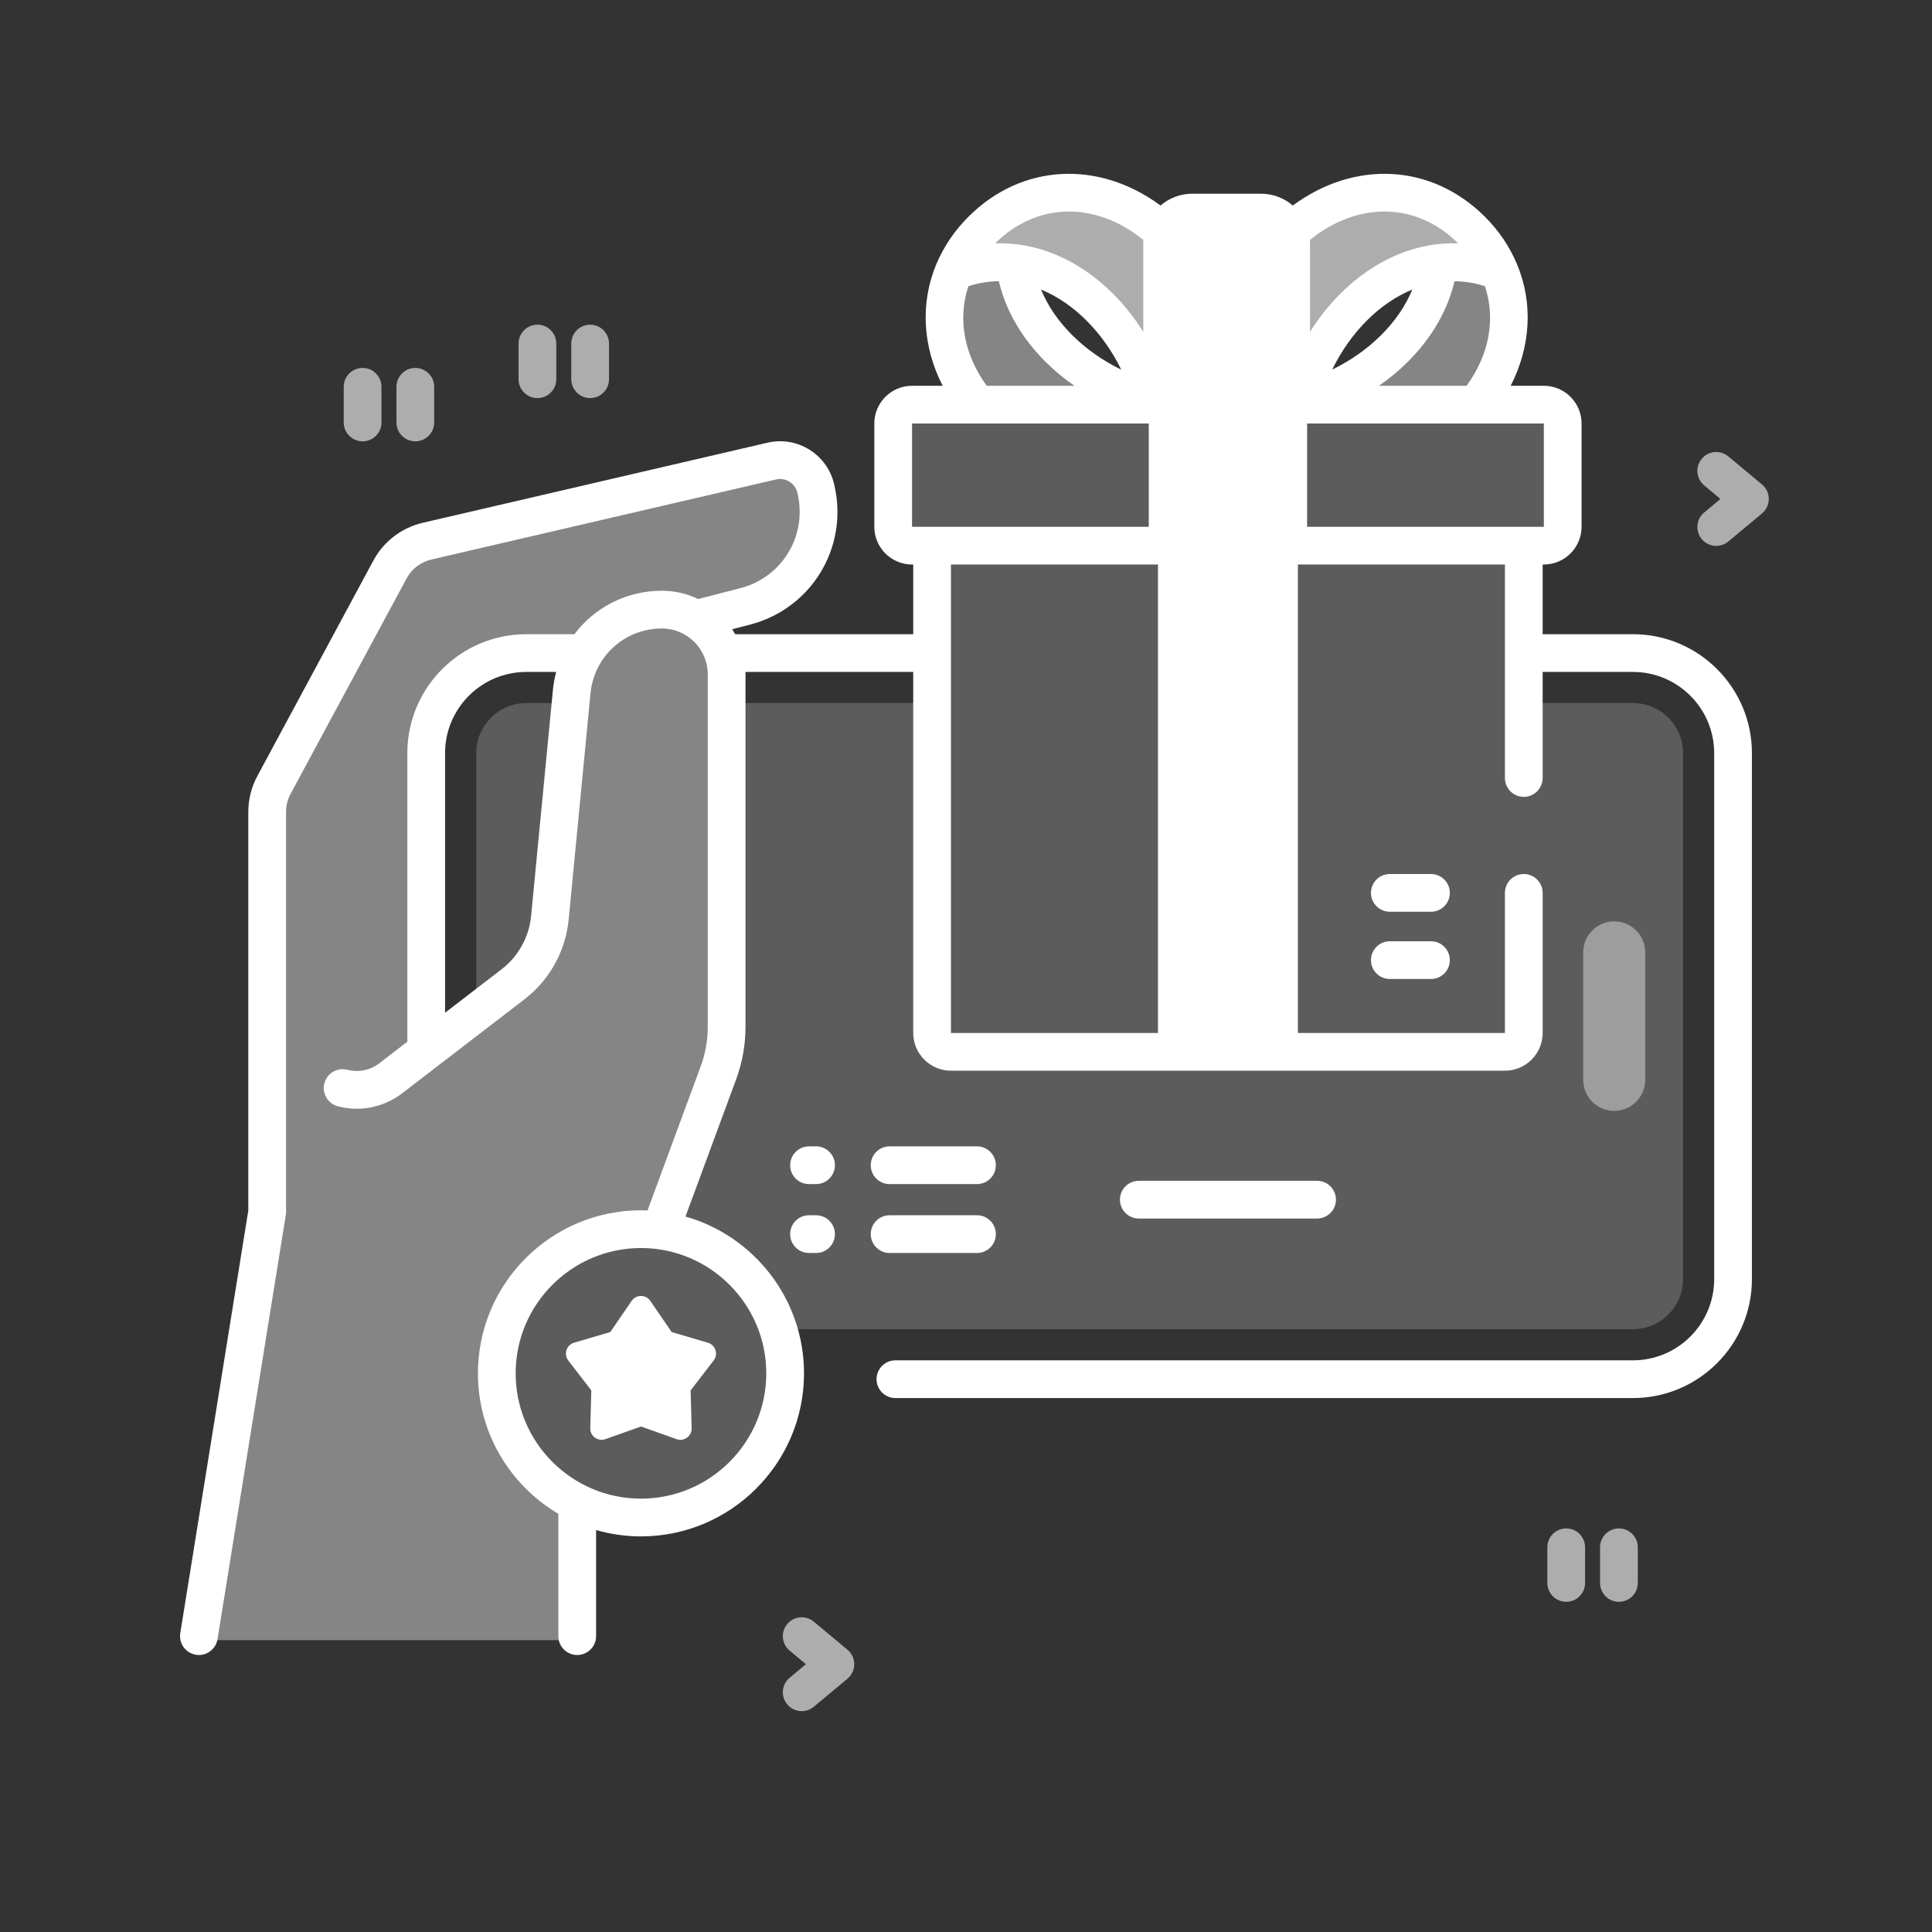 <svg width="512" height="512" viewBox="0 0 512 512" fill="none" xmlns="http://www.w3.org/2000/svg">
<rect x="0" y="0" width="512" height="512" fill="#333333" stroke="none"/>
<path d="M419.562 286.171V252.384C419.562 247.844 423.243 244.164 427.783 244.164C432.323 244.164 436.003 247.844 436.003 252.384V286.171C436.003 290.711 432.323 294.391 427.783 294.391C423.243 294.391 419.562 290.711 419.562 286.171Z" fill="white" fill-opacity="0.4"/>
<path d="M398.994 279H252.006C249.242 279 247 276.837 247 274.171V143H404V274.171C404 276.837 401.758 279 398.994 279Z" fill="white" fill-opacity="0.2"/>
<path d="M306.875 137.938H343.959V278.743H306.875V137.938Z" fill="white"/>
<path d="M381.251 69.748C386.825 69.066 392.344 69.845 397.422 71.96C395.753 67.972 393.264 64.252 390.004 60.992C386.746 57.734 383.028 55.242 379.036 53.577C379.036 53.574 379.035 53.572 379.034 53.57C383.022 55.239 386.748 57.735 390.008 60.995C402.235 73.221 403.674 91.929 391.129 107.227H344.522C344.593 106.902 344.668 106.578 344.746 106.253C353.717 104.089 362.659 99.234 369.594 92.298C376.529 85.363 380.303 77.502 381.251 69.748Z" fill="white" fill-opacity="0.4"/>
<path d="M326.087 106.519C326.147 106.756 326.21 106.992 326.276 107.227C326.21 106.992 326.146 106.756 326.086 106.518C326.086 106.518 326.087 106.519 326.087 106.519Z" fill="white" fill-opacity="0.4"/>
<path d="M342.175 107.23H307.984V64.328C307.984 59.91 311.566 56.328 315.984 56.328H334.175C338.593 56.328 342.175 59.91 342.175 64.328V107.23Z" fill="white"/>
<path d="M308.442 61.656C308.146 62.492 307.984 63.391 307.984 64.328V107.23H323.887C322.703 111.461 320.614 115.272 317.527 118.359C314.267 121.619 310.201 123.761 305.69 124.907C309.162 111.182 303.378 93.322 291.463 81.406C279.541 69.484 264.883 66.903 252.742 71.96C254.411 67.972 256.9 64.252 260.16 60.992C272.937 48.214 292.795 47.217 308.442 61.656Z" fill="white" fill-opacity="0.6"/>
<path d="M326.281 107.23C327.465 111.461 329.554 115.272 332.641 118.359C335.901 121.619 339.967 123.761 344.478 124.907C341.006 111.182 346.79 93.322 358.705 81.406C370.627 69.484 385.285 66.903 397.426 71.96C395.757 67.972 393.268 64.252 390.008 60.992C377.229 48.213 357.369 47.217 341.724 61.659C342.019 62.494 342.18 63.392 342.18 64.328V107.23H326.281Z" fill="white" fill-opacity="0.6"/>
<path d="M409.135 107.227H241.703C238.942 107.227 236.703 109.466 236.703 112.227V139.595C236.703 142.356 238.942 144.595 241.703 144.595H409.134C411.895 144.595 414.134 142.356 414.134 139.595V112.227C414.135 109.466 411.896 107.227 409.135 107.227Z" fill="white" fill-opacity="0.2"/>
<path d="M271.13 53.57L271.128 53.576C269.184 54.387 267.306 55.394 265.514 56.59C267.308 55.392 269.188 54.383 271.13 53.57Z" fill="white" fill-opacity="0.4"/>
<path d="M305.642 107.227C305.571 106.902 305.496 106.578 305.418 106.253C296.447 104.089 287.505 99.233 280.57 92.298C273.635 85.363 269.861 77.502 268.913 69.748C263.339 69.066 257.82 69.845 252.742 71.96C254.411 67.972 256.9 64.252 260.16 60.992C261.058 60.095 261.99 59.255 262.954 58.475C261.989 59.256 261.055 60.097 260.156 60.995C247.929 73.221 246.49 91.929 259.035 107.227H305.642Z" fill="white" fill-opacity="0.4"/>
<path d="M323.889 107.227C323.955 106.992 324.016 106.756 324.077 106.519L324.078 106.518C324.018 106.756 323.955 106.992 323.889 107.227Z" fill="white" fill-opacity="0.4"/>
<path d="M304.438 107.227H346.398V144.595H304.438V107.227Z" fill="white"/>
<path d="M349.041 322.922H301.797C299.036 322.922 296.797 320.684 296.797 317.922C296.797 315.16 299.036 312.922 301.797 312.922H349.041C351.802 312.922 354.041 315.16 354.041 317.922C354.041 320.684 351.802 322.922 349.041 322.922Z" fill="white"/>
<path d="M379.225 259.445H368.32C365.559 259.445 363.32 257.207 363.32 254.445C363.32 251.683 365.559 249.445 368.32 249.445H379.225C381.986 249.445 384.225 251.683 384.225 254.445C384.225 257.207 381.987 259.445 379.225 259.445Z" fill="white"/>
<path d="M379.225 241.625H368.32C365.559 241.625 363.32 239.387 363.32 236.625C363.32 233.863 365.559 231.625 368.32 231.625H379.225C381.986 231.625 384.225 233.863 384.225 236.625C384.225 239.387 381.987 241.625 379.225 241.625Z" fill="white"/>
<path d="M169.863 402.156C190.964 402.156 208.07 385.05 208.07 363.949C208.07 342.848 190.964 325.742 169.863 325.742C148.762 325.742 131.656 342.848 131.656 363.949C131.656 385.05 148.762 402.156 169.863 402.156Z" fill="white" fill-opacity="0.2"/>
<path d="M126.211 199.58V268.336L135.969 260.836C141.519 256.571 145.05 250.195 145.723 243.228L151.218 186.32H139.471C132.151 186.32 126.211 192.27 126.211 199.58Z" fill="white" fill-opacity="0.2"/>
<path d="M398.994 279H252.006C249.242 279 247 276.837 247 274.171V186.32H192.563V272.101C192.563 276.278 191.822 280.423 190.376 284.342L174.972 326.081C189.717 328.051 201.802 338.432 206.243 352.24H432.761C440.081 352.24 446.021 346.29 446.021 338.98V199.58C446.021 192.27 440.081 186.32 432.761 186.32H404V274.171C404 276.837 401.758 279 398.994 279Z" fill="white" fill-opacity="0.2"/>
<path fill-rule="evenodd" clip-rule="evenodd" d="M103.636 151.986L72.881 209.102C71.707 211.281 71.093 213.717 71.093 216.193V322.261L53 434.653H153.26V399.287C140.627 393.054 131.938 380.044 131.938 365.004C131.938 343.903 149.043 326.797 170.145 326.797C171.877 326.797 173.582 326.912 175.253 327.135L190.657 285.396C192.103 281.477 192.844 277.332 192.844 273.155V179.761C192.844 173.574 189.568 168.152 184.656 165.135L197.715 161.777C211.282 158.288 219.632 144.661 216.581 130.988L216.496 130.609C215.319 125.335 210.068 122.032 204.805 123.255L113.467 144.473C109.263 145.449 105.682 148.186 103.636 151.986ZM136.25 261.89L113.227 279.588V200.644C113.227 185.998 125.1 174.125 139.746 174.125H149.701L156.328 172.421C153.847 175.8 152.224 179.864 151.795 184.308L146.004 244.282C145.331 251.249 141.8 257.625 136.25 261.89Z" fill="white" fill-opacity="0.4"/>
<path d="M402.034 70.036C400.088 65.384 397.229 61.151 393.538 57.461C379.411 43.335 359.038 42.346 342.609 54.459C340.336 52.515 337.393 51.333 334.175 51.333H315.984C312.766 51.333 309.823 52.515 307.55 54.459C291.12 42.344 270.747 43.335 256.621 57.461C252.931 61.151 250.072 65.384 248.125 70.036C243.803 80.392 244.519 91.912 249.815 102.235H241.702C236.188 102.235 231.702 106.721 231.702 112.235V139.602C231.702 145.116 236.188 149.602 241.702 149.602H242.014V168.071H194.835C194.587 167.621 194.324 167.18 194.047 166.749L198.673 165.559C214.951 161.372 224.835 145.243 221.173 128.839L221.088 128.459C220.227 124.598 217.908 121.311 214.559 119.203C211.21 117.096 207.242 116.426 203.386 117.323L112.048 138.542C106.447 139.843 101.672 143.492 98.946 148.555L68.191 205.67C66.63 208.568 65.805 211.841 65.805 215.132V320.799L47.775 432.797C47.336 435.524 49.191 438.089 51.917 438.528C52.187 438.571 52.454 438.592 52.718 438.592C55.129 438.592 57.253 436.843 57.648 434.386L75.741 321.993C75.783 321.73 75.804 321.465 75.804 321.198V215.132C75.804 213.49 76.216 211.858 76.994 210.411L107.749 153.295C109.114 150.761 111.504 148.934 114.309 148.282L205.646 127.063C206.884 126.776 208.158 126.99 209.231 127.667C210.305 128.343 211.049 129.397 211.325 130.636L211.41 131.016C213.889 142.121 207.198 153.039 196.179 155.873L185.015 158.744C182.108 157.339 178.849 156.551 175.409 156.551C165.95 156.551 157.528 161.025 152.226 168.071H139.467C122.087 168.071 107.947 182.211 107.947 199.591V276.07L100.517 281.781C98.098 283.639 95.014 284.266 92.053 283.501C89.378 282.807 86.651 284.414 85.959 287.087C85.267 289.76 86.872 292.488 89.545 293.181C95.508 294.729 101.73 293.462 106.61 289.709L139.017 264.8C145.639 259.71 149.897 252.023 150.701 243.708L156.492 183.734C157.438 173.939 165.572 166.552 175.412 166.552C182.113 166.552 187.564 172.003 187.564 178.704V272.099C187.564 275.698 186.932 279.234 185.687 282.609L171.597 320.787C171.021 320.764 170.444 320.743 169.863 320.743C146.039 320.743 126.656 340.126 126.656 363.951C126.656 379.79 135.228 393.657 147.972 401.18V433.594C147.972 436.356 150.211 438.594 152.972 438.594C155.733 438.594 157.972 436.356 157.972 433.594V405.481C161.753 406.565 165.739 407.158 169.863 407.158C193.688 407.158 213.071 387.775 213.071 363.951C213.071 344.218 199.769 327.544 181.664 322.395L195.069 286.072C196.725 281.585 197.565 276.884 197.565 272.099V178.704C197.565 178.491 197.548 178.283 197.542 178.071H242.015V273.746C242.015 279.26 246.501 283.746 252.015 283.746H398.821C404.335 283.746 408.821 279.26 408.821 273.746V236.627C408.821 233.865 406.582 231.627 403.821 231.627C401.06 231.627 398.821 233.865 398.821 236.627V273.746H252.014V173.1C252.014 173.09 252.017 173.081 252.017 173.071C252.017 173.061 252.014 173.052 252.014 173.042V149.602H398.82V206.174C398.82 208.936 401.059 211.174 403.82 211.174C406.581 211.174 408.82 208.936 408.82 206.174V178.071H432.757C444.623 178.071 454.277 187.724 454.277 199.591V338.981C454.277 350.847 444.623 360.501 432.757 360.501H237.297C234.536 360.501 232.297 362.739 232.297 365.501C232.297 368.263 234.536 370.501 237.297 370.501H432.757C450.137 370.501 464.277 356.361 464.277 338.981V199.59C464.277 182.21 450.137 168.07 432.757 168.07H408.82V149.601H409.132C414.646 149.601 419.132 145.115 419.132 139.601V112.234C419.132 106.72 414.646 102.234 409.132 102.234H400.345C405.641 91.909 406.355 80.388 402.034 70.036ZM146.538 182.772L140.747 242.746C140.209 248.313 137.358 253.462 132.923 256.871L117.946 268.383V199.591C117.946 187.725 127.6 178.071 139.466 178.071H147.385C146.985 179.59 146.694 181.158 146.538 182.772ZM203.07 363.95C203.07 382.261 188.173 397.157 169.862 397.157C151.551 397.157 136.655 382.261 136.655 363.95C136.655 345.639 151.551 330.742 169.862 330.742C188.173 330.742 203.07 345.639 203.07 363.95ZM388.668 102.235H365.446C368.201 100.316 370.79 98.176 373.133 95.837C379.433 89.536 383.639 82.235 385.461 74.525C388.182 74.551 390.891 74.981 393.532 75.851C396.41 84.544 394.678 93.955 388.668 102.235ZM353.051 97.943C355.392 93.127 358.517 88.662 362.234 84.944C365.947 81.231 370.033 78.479 374.275 76.733C372.52 81 369.753 85.073 366.064 88.761C362.326 92.495 357.849 95.614 353.051 97.943ZM386.427 64.492C375.405 64.096 364.327 68.711 355.163 77.875C352.163 80.875 349.473 84.274 347.175 87.933V64.331C347.175 64.081 347.151 63.836 347.137 63.59C359.877 53.269 375.438 53.539 386.427 64.492ZM312.984 64.331C312.984 62.677 314.33 61.331 315.984 61.331H334.175C335.829 61.331 337.175 62.677 337.175 64.331V102.234H312.984V64.331ZM256.627 75.851C259.27 74.98 261.98 74.55 264.704 74.525C266.526 82.234 270.732 89.535 277.032 95.837C279.372 98.176 281.959 100.316 284.714 102.235H261.495C255.481 93.958 253.749 84.546 256.627 75.851ZM284.102 88.765C280.412 85.076 277.645 81.003 275.89 76.737C280.129 78.482 284.213 81.234 287.924 84.945C291.673 88.694 294.806 93.146 297.138 97.958C292.326 95.627 287.841 92.503 284.102 88.765ZM303.021 63.59C303.007 63.837 302.983 64.081 302.983 64.331V87.931C300.691 84.285 298.01 80.889 294.995 77.874C285.83 68.709 274.749 64.099 263.731 64.491C274.721 53.538 290.283 53.27 303.021 63.59ZM241.702 139.602V112.235H409.133V139.602H241.702Z" fill="white"/>
<path d="M169.864 378.036L160.433 381.39C158.447 382.096 156.371 380.588 156.429 378.481L156.704 368.476L150.6 360.543C149.315 358.872 150.108 356.432 152.129 355.836L161.73 353.006L167.388 344.75C168.58 343.011 171.146 343.011 172.337 344.75L177.995 353.006L187.596 355.836C189.618 356.432 190.411 358.872 189.125 360.543L183.021 368.476L183.296 378.481C183.354 380.588 181.278 382.096 179.292 381.39L169.864 378.036Z" fill="white"/>
<path d="M258.912 313.797H235.758C232.997 313.797 230.758 311.559 230.758 308.797C230.758 306.035 232.997 303.797 235.758 303.797H258.912C261.673 303.797 263.912 306.035 263.912 308.797C263.912 311.559 261.673 313.797 258.912 313.797Z" fill="white"/>
<path d="M216.263 313.797H214.398C211.637 313.797 209.398 311.559 209.398 308.797C209.398 306.035 211.637 303.797 214.398 303.797H216.263C219.024 303.797 221.263 306.035 221.263 308.797C221.263 311.559 219.024 313.797 216.263 313.797Z" fill="white"/>
<path d="M258.912 332.055H235.758C232.997 332.055 230.758 329.817 230.758 327.055C230.758 324.293 232.997 322.055 235.758 322.055H258.912C261.673 322.055 263.912 324.293 263.912 327.055C263.912 329.817 261.673 332.055 258.912 332.055Z" fill="white"/>
<path d="M216.263 332.055H214.398C211.637 332.055 209.398 329.817 209.398 327.055C209.398 324.293 211.637 322.055 214.398 322.055H216.263C219.024 322.055 221.263 324.293 221.263 327.055C221.263 329.817 219.024 332.055 216.263 332.055Z" fill="white"/>
<path d="M212.464 453.47C211.031 453.47 209.609 452.858 208.62 451.671C206.852 449.55 207.139 446.397 209.26 444.629L213.576 441.031L209.26 437.434C207.138 435.666 206.852 432.514 208.619 430.392C210.387 428.271 213.54 427.985 215.661 429.752L224.587 437.19C225.727 438.139 226.386 439.546 226.386 441.031C226.386 442.514 225.727 443.922 224.587 444.872L215.661 452.31C214.728 453.09 213.593 453.47 212.464 453.47Z" fill="white" fill-opacity="0.6"/>
<path d="M454.823 144.666C453.39 144.666 451.969 144.054 450.979 142.867C449.211 140.745 449.498 137.593 451.62 135.825L455.936 132.228L451.62 128.63C449.499 126.862 449.212 123.709 450.98 121.588C452.748 119.467 455.899 119.18 458.022 120.948L466.948 128.386C468.088 129.336 468.747 130.743 468.747 132.227C468.747 133.711 468.088 135.119 466.948 136.068L458.022 143.506C457.086 144.286 455.951 144.666 454.823 144.666Z" fill="white" fill-opacity="0.6"/>
<path d="M142.422 105.496C139.661 105.496 137.422 103.258 137.422 100.496V91.047C137.422 88.285 139.661 86.047 142.422 86.047C145.183 86.047 147.422 88.285 147.422 91.047V100.496C147.422 103.258 145.184 105.496 142.422 105.496Z" fill="white" fill-opacity="0.6"/>
<path d="M156.391 105.496C153.63 105.496 151.391 103.258 151.391 100.496V91.047C151.391 88.285 153.63 86.047 156.391 86.047C159.152 86.047 161.391 88.285 161.391 91.047V100.496C161.391 103.258 159.152 105.496 156.391 105.496Z" fill="white" fill-opacity="0.6"/>
<path d="M415.062 424.497C412.302 424.497 410.062 422.259 410.062 419.497V410.047C410.062 407.285 412.302 405.047 415.062 405.047C417.823 405.047 420.062 407.285 420.062 410.047V419.497C420.062 422.259 417.825 424.497 415.062 424.497Z" fill="white" fill-opacity="0.6"/>
<path d="M429.031 424.497C426.27 424.497 424.031 422.259 424.031 419.497V410.047C424.031 407.285 426.27 405.047 429.031 405.047C431.792 405.047 434.031 407.285 434.031 410.047V419.497C434.031 422.259 431.792 424.497 429.031 424.497Z" fill="white" fill-opacity="0.6"/>
<path d="M96.094 116.958C93.333 116.958 91.094 114.72 91.094 111.958V102.508C91.094 99.746 93.333 97.508 96.094 97.508C98.855 97.508 101.094 99.746 101.094 102.508V111.958C101.094 114.72 98.855 116.958 96.094 116.958Z" fill="white" fill-opacity="0.6"/>
<path d="M110.062 116.958C107.302 116.958 105.062 114.72 105.062 111.958V102.508C105.062 99.746 107.302 97.508 110.062 97.508C112.823 97.508 115.062 99.746 115.062 102.508V111.958C115.062 114.72 112.825 116.958 110.062 116.958Z" fill="white" fill-opacity="0.6"/>
</svg>
